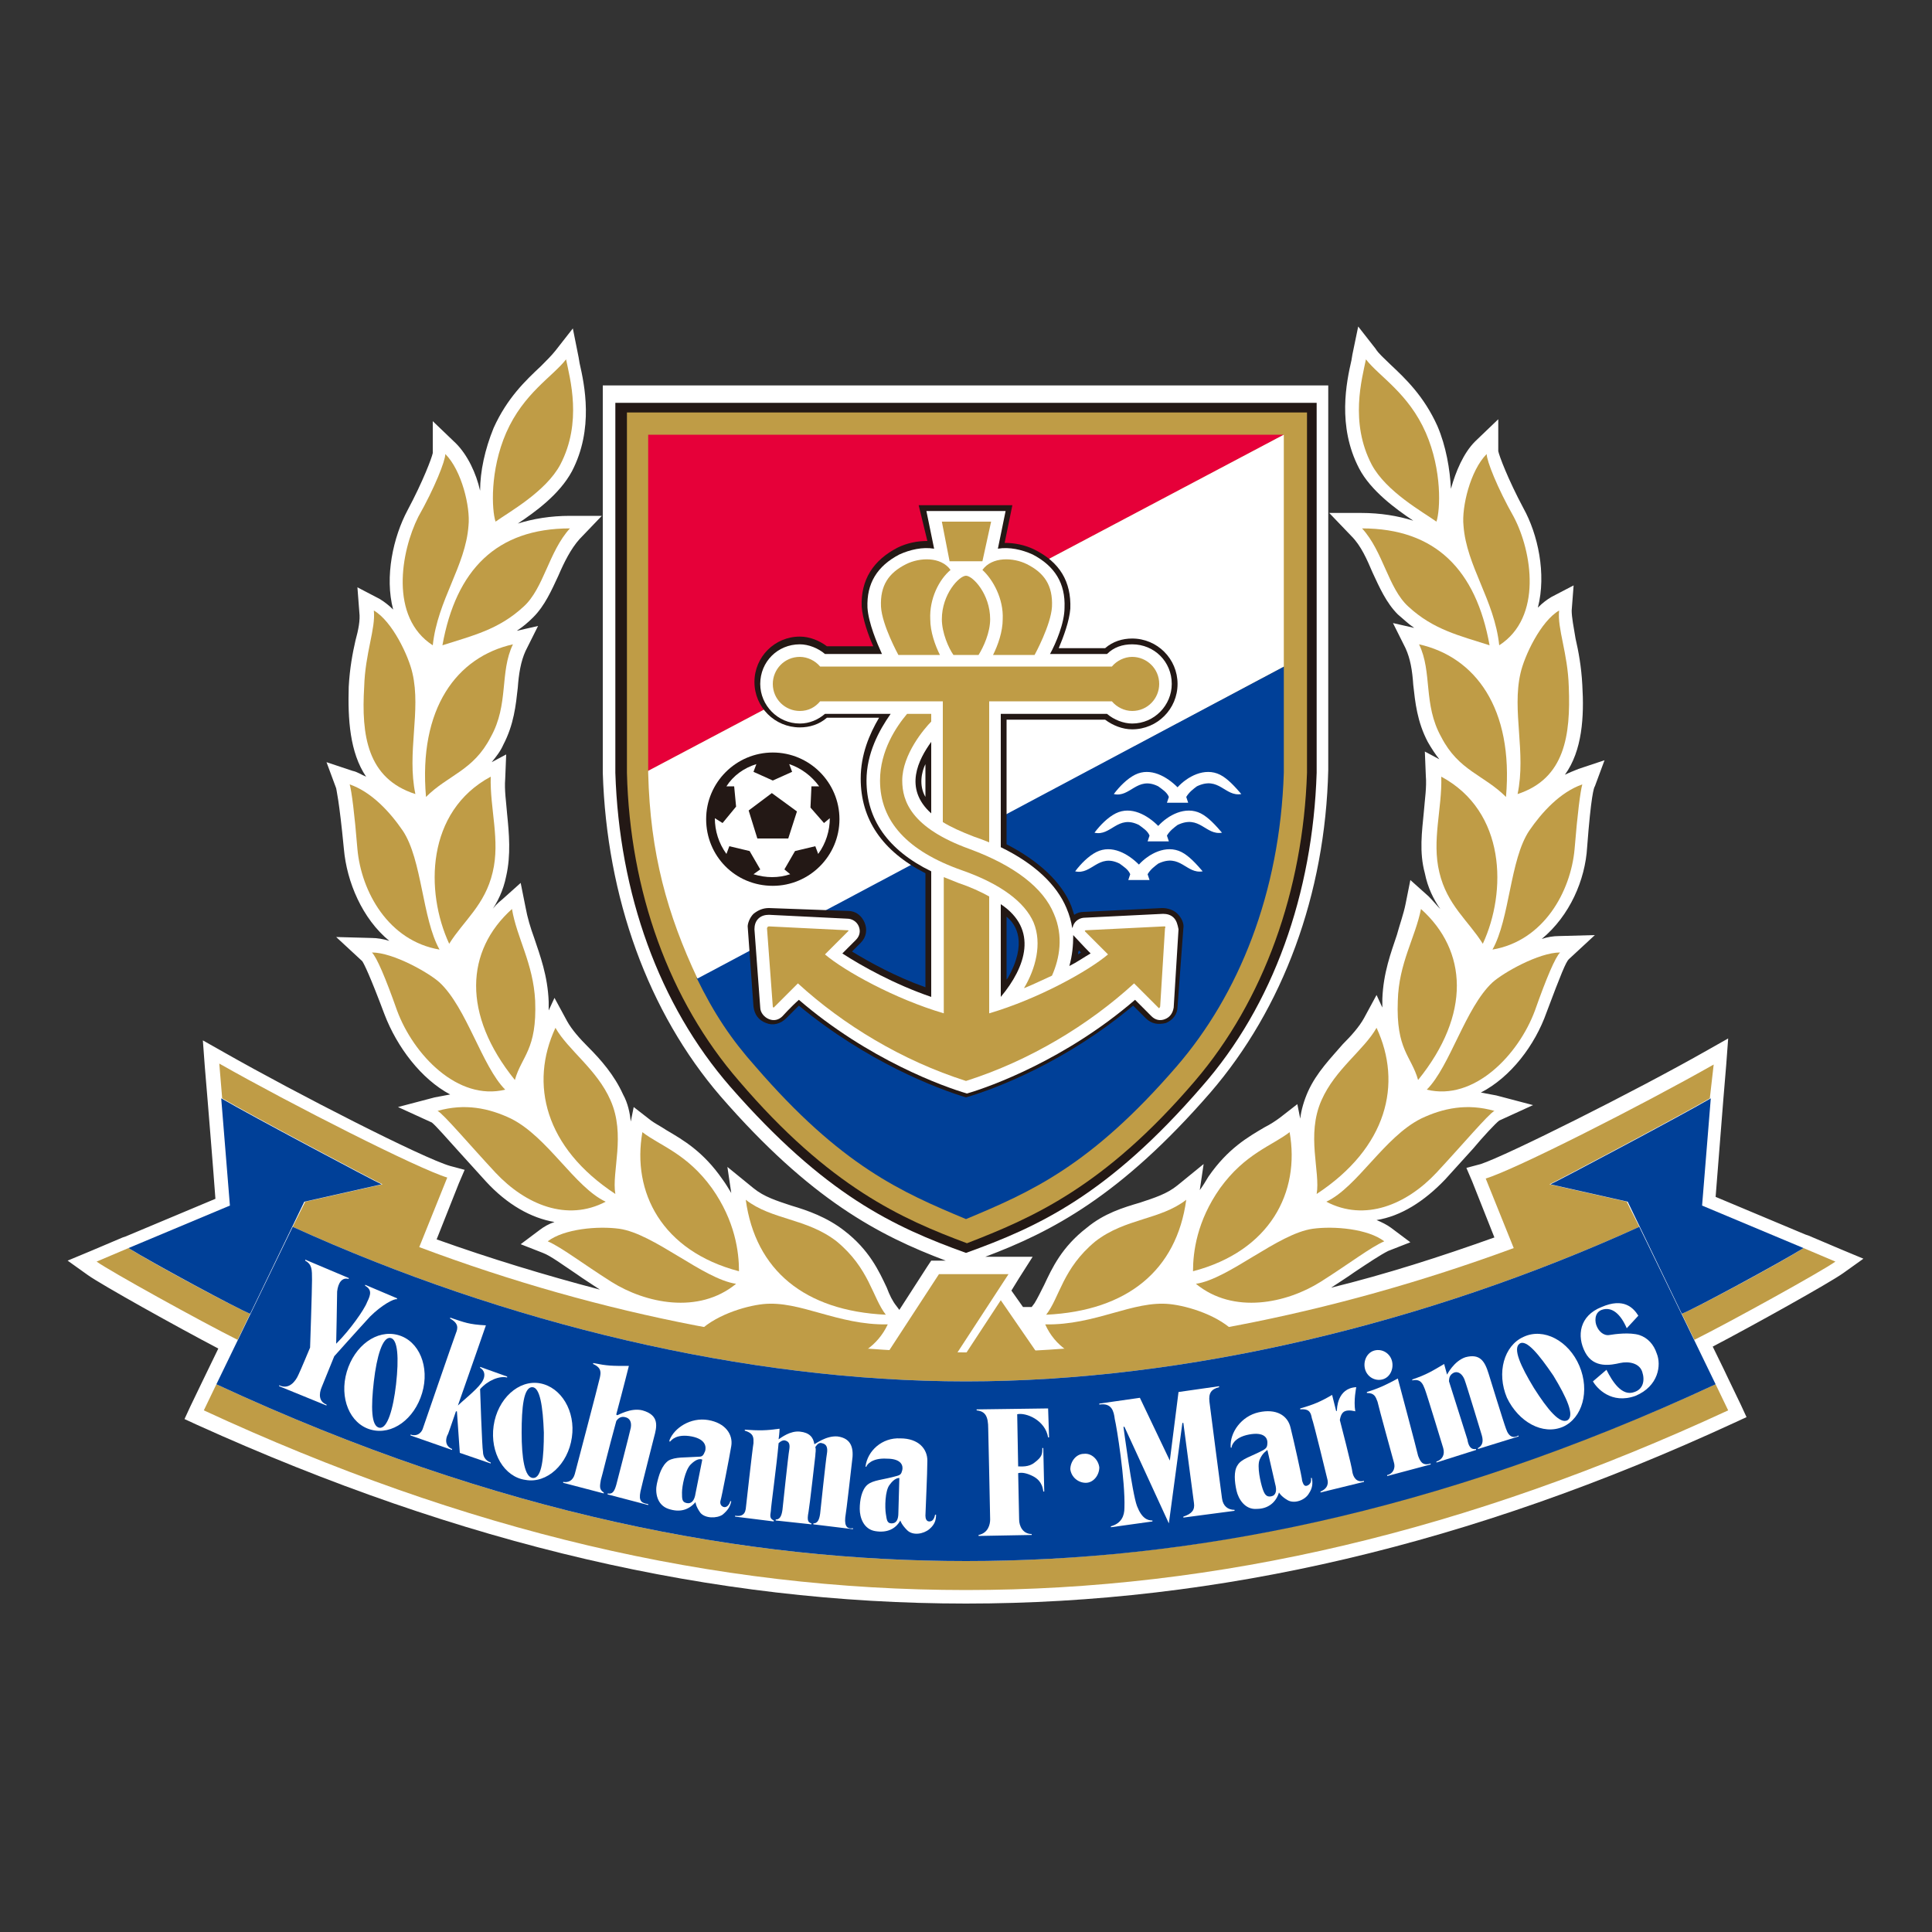 <?xml version="1.0" encoding="utf-8"?>
<!-- Generator: Adobe Illustrator 21.0.0, SVG Export Plug-In . SVG Version: 6.00 Build 0)  -->
<svg version="1.1" id="b46e6ee3-27dd-499e-b264-84fa7d73ec61"
	 xmlns="http://www.w3.org/2000/svg" xmlns:xlink="http://www.w3.org/1999/xlink" x="0px" y="0px" viewBox="0 0 200 200"
	 style="enable-background:new 0 0 200 200;" xml:space="preserve">
<rect x="0" y="0" width="200" height="200" fill="#333333" stroke="none"/>
<style type="text/css">
	.st0{fill:none;}
	.st1{fill:#FFFFFF;}
	.st2{fill:#BF9C46;}
	.st3{fill:#004098;}
	.st4{fill:#231815;}
	.st5{fill:#E60039;}
</style>
<title>emb_yamagata01</title>
<rect class="st0" width="200" height="200"/>
<g>
	<path class="st1" d="M192.9,130.3l-2.4-1l-3.3-1.4l-0.3-0.1l-9.3-3.9l0.8-10.1l0.3-3.6l0.2-2.7l-2.3,1.3
		c-7.4,4.2-20.6,10.8-23.3,11.7l-1.5,0.4l0.6,1.4l2.3,5.8c-5.6,2-11.2,3.8-16.9,5.2c0.9-0.6,1.7-1.1,2.4-1.6c1.5-1,2.7-1.8,3.5-2.2
		l2.3-0.9l-2-1.5c-0.4-0.3-1-0.6-1.5-0.8c2.5-0.4,4.9-1.9,7.1-4.2c1-1.1,2-2.2,2.9-3.2c1-1.2,2.3-2.6,2.7-2.9l3.5-1.6l-3.8-1
		c-0.5-0.1-1.1-0.2-1.6-0.3c3.1-1.6,5.6-4.9,6.8-8.3c1.5-4,2-5.2,2.3-5.5l2.7-2.5l-3.7,0.1c-0.6,0-1.2,0.1-1.8,0.3
		c2.9-2.4,4.5-6.1,4.7-9.5c0.4-5.3,0.7-6.2,0.8-6.3l1-2.7l-2.7,0.9c-0.5,0.2-1,0.4-1.4,0.6c1.8-2.5,2-6,1.8-9.3
		c-0.1-1.9-0.4-3.5-0.7-4.8c-0.2-1.2-0.4-2.2-0.4-2.9l0.2-2.6l-2.3,1.2c-0.5,0.3-0.9,0.6-1.4,1.1c0.9-3.5,0-7.6-1.5-10.3
		c-1.6-3-2.5-5.4-2.6-5.9v-3.3l-2.4,2.3c-1.2,1.2-2,3.1-2.5,4.9c-0.1-2-0.5-4.4-1.4-6.5c-1.4-3.1-3.3-4.9-4.9-6.4
		c-0.6-0.6-1.2-1.1-1.5-1.6l-1.8-2.3c0,0-0.6,2.9-0.6,2.9l-0.1,0.6c-0.5,2.2-1.5,6.8,0.8,11.2c1.2,2.3,3.8,4.2,5.6,5.4
		c-1.6-0.5-3.4-0.8-5.4-0.8l-3.3,0l2.3,2.4c1,1,1.6,2.4,2.2,3.8c0.7,1.5,1.4,3.1,2.6,4.3c0.6,0.5,1.1,1,1.7,1.4l-2.2-0.5l1.3,2.6
		c0.5,1.1,0.7,2.3,0.8,3.8c0.2,1.8,0.4,3.8,1.5,5.9c0.4,0.7,0.8,1.3,1.2,1.8l-1.5-0.8l0.1,2.5c0.1,1.2-0.1,2.4-0.2,3.7
		c-0.2,2.1-0.5,4.2,0.1,6.4c0.3,1.5,0.9,2.7,1.6,3.7c-0.4-0.4-0.8-0.9-1.2-1.3l-1.9-1.7l-0.5,2.5c-0.2,1-0.6,2.1-0.9,3.2
		c-0.6,1.8-1.4,3.9-1.5,6.6c0,0.3,0,0.6,0,0.9l-0.6-1.3l-1.3,2.4c-0.5,0.9-1.3,1.8-2.2,2.7c-1.2,1.4-2.7,2.9-3.6,4.9
		c-0.4,0.9-0.7,1.9-0.8,2.8l-0.3-1.5l-1.8,1.4c-0.4,0.3-1,0.7-1.6,1c-1.7,1-3.8,2.2-5.8,5.1c-0.3,0.5-0.6,1-0.9,1.4l0.4-2.7
		l-2.7,2.2c-1.1,0.9-2.4,1.3-3.9,1.8c-1.7,0.5-3.7,1.1-5.5,2.6c-2.6,2-3.6,4.2-4.4,5.9c-0.4,0.8-0.7,1.4-1,1.9l-0.3,0.4l-0.9,0
		l-1.2-1.7l0.8-1.3l1.4-2.2h-2.6h-2.3c6.9-2.6,14-6.3,23.3-17c7.5-8.7,11.9-20.5,12.2-33.4c0,0,0-38.4,0-38.4v-1.4h-1.4H63.8h-1.4
		v1.4V80c0.4,12.9,4.7,24.8,12.2,33.5c9.3,10.7,16.4,14.4,23.3,17h-0.7h-0.8l-0.4,0.6l-2.9,4.5l-0.3-0.4c-0.4-0.5-0.7-1.1-1-1.9
		c-0.8-1.7-1.8-3.9-4.4-5.9c-1.8-1.4-3.8-2.1-5.5-2.6c-1.5-0.5-2.8-0.9-3.9-1.8l-2.7-2.2l0.4,2.7c-0.3-0.5-0.6-1-0.9-1.4
		c-2-2.9-4.1-4.1-5.8-5.1c-0.6-0.4-1.2-0.7-1.6-1l-1.8-1.4l-0.3,1.5c-0.1-0.9-0.3-1.9-0.8-2.8c-0.9-2-2.3-3.6-3.6-4.9
		c-0.9-0.9-1.7-1.8-2.2-2.7l-1.3-2.4l-0.6,1.3c0-0.3,0-0.6,0-0.9c-0.1-2.7-0.9-4.8-1.5-6.6c-0.4-1.1-0.7-2.1-0.9-3.2l-0.5-2.5
		L52,93.1c-0.5,0.4-0.9,0.8-1.2,1.3c0.7-1,1.3-2.2,1.6-3.7c0.5-2.2,0.3-4.4,0.1-6.4c-0.1-1.3-0.3-2.5-0.2-3.7l0.1-2.5l-1.5,0.8
		c0.4-0.5,0.9-1.1,1.2-1.8c1.1-2.1,1.3-4.1,1.5-5.9c0.1-1.4,0.3-2.7,0.8-3.8l1.3-2.6l-2.2,0.5c0.6-0.4,1.1-0.8,1.7-1.4
		c1.2-1.2,1.9-2.8,2.6-4.3c0.6-1.4,1.3-2.8,2.2-3.8l2.3-2.4l-3.3,0c-2,0-3.8,0.3-5.4,0.8c1.8-1.2,4.3-3,5.6-5.4
		c2.3-4.4,1.3-9,0.8-11.2l-0.1-0.6L59.3,34c0,0-1.8,2.3-1.8,2.3c-0.4,0.5-0.9,1-1.5,1.6c-1.6,1.5-3.5,3.3-4.9,6.4
		c-0.9,2.2-1.4,4.5-1.4,6.5c-0.4-1.8-1.3-3.7-2.5-4.9l-2.4-2.3v3.3c-0.1,0.5-1,2.9-2.6,5.9c-1.5,2.8-2.4,6.9-1.5,10.3
		c-0.4-0.4-0.9-0.8-1.4-1.1L37,60.8l0.2,2.6c0.1,0.8-0.1,1.8-0.4,2.9c-0.3,1.3-0.6,2.9-0.7,4.8c-0.1,3.3,0.1,6.8,1.8,9.3
		c-0.5-0.2-0.9-0.5-1.4-0.6l-2.7-0.9l1,2.7c0,0.1,0.3,1.1,0.8,6.3c0.3,3.4,1.9,7.2,4.7,9.5c-0.6-0.2-1.3-0.3-1.8-0.3l-3.7-0.1
		l2.7,2.5c0.2,0.3,0.8,1.5,2.3,5.5c1.3,3.4,3.8,6.7,6.8,8.3c-0.5,0.1-1.1,0.2-1.6,0.3l-3.8,1l3.5,1.6c0.4,0.3,1.7,1.8,2.7,2.9
		c0.9,1,1.9,2.1,2.9,3.2c2.2,2.4,4.7,3.8,7.1,4.2c-0.6,0.2-1.1,0.5-1.5,0.8l-2,1.5l2.3,0.9c0.8,0.3,2,1.2,3.5,2.2
		c0.7,0.5,1.5,1,2.4,1.6c-5.7-1.5-11.3-3.2-16.9-5.2l2.3-5.8l0.6-1.4l-1.5-0.4c-2.8-0.8-15.9-7.5-23.3-11.7l-2.3-1.3l0.2,2.7
		l0.3,3.6c0,0,0.6,7.3,0.8,10.1l-9.3,3.9l-0.3,0.1l-3.3,1.4l-2.4,1l2.1,1.5c1.4,1,9.3,5.4,13.5,7.6l-1.6,3.3l-1.3,2.7l-0.6,1.3
		l1.3,0.6C47.8,159.9,73.8,166,100,166s52.2-6.1,79.5-18.7l1.3-0.6l-0.6-1.3l-1.3-2.7c0,0-0.8-1.7-1.6-3.3
		c4.2-2.2,12.1-6.6,13.5-7.6L192.9,130.3z"/>
	<polygon class="st2" points="98.4,141.1 104.4,131.9 97.2,131.9 91.2,141.1 	"/>
	<polygon class="st2" points="99.6,140.7 107.8,140.7 103.6,134.6 	"/>
	<path class="st2" d="M59,54.7c-7.6,0-11.8,4.3-13.2,12.1c3.1-1,5.8-1.6,8.4-4C56.3,60.9,56.8,57.1,59,54.7"/>
	<path class="st2" d="M44.8,66.8c0.5-4.7,3.4-8.2,3.7-12.4c0.2-1.9-0.7-5.7-2.4-7.4c0,0.7-1.1,3.5-2.8,6.5
		C41.5,57.1,40.3,63.9,44.8,66.8"/>
	<path class="st2" d="M51.3,54c1.4-1,5.2-3.1,6.7-5.9c2.3-4.4,1-8.9,0.6-10.9c-1.4,1.8-4.4,3.5-6.2,7.6C50.7,48.7,50.9,52.8,51.3,54
		"/>
	<path class="st2" d="M53.1,66.7c-5.8,1.3-9.8,6.6-9,15.8c2.3-2.3,4.9-2.7,6.7-6.2C52.7,72.9,51.7,69.6,53.1,66.7"/>
	<path class="st2" d="M43,82.2c-0.9-4.3,0.6-8.6-0.3-12.5c-0.4-1.8-2.1-5.4-4-6.5c0.2,1.9-0.9,4.4-1,7.9C37.4,76.1,38,80.6,43,82.2"
		/>
	<path class="st2" d="M50.8,80.4c-6.7,3.6-6.8,11.9-4.3,17.3c1.5-2.4,3.7-4,4.5-7.4C51.8,87,50.7,83.7,50.8,80.4"/>
	<path class="st2" d="M45.5,98.3c-1.8-3.2-1.8-9.3-3.8-12.3c-1.3-1.9-3.2-4-5.5-4.8c0.2,0.7,0.5,3,0.8,6.7
		C37.4,92.3,40.2,97.4,45.5,98.3"/>
	<path class="st2" d="M53,94.1c-4.8,4.3-5.2,10.9,0.3,17.7c0.7-2.5,2.3-3.1,2.1-8.2C55.2,99.7,53.5,97.1,53,94.1"/>
	<path class="st2" d="M52.3,112.8c-2.4-2.4-4-8.5-6.8-11.1c-1.1-1-4.8-3.1-7-3.1c0.5,0.5,1.4,2.6,2.6,6
		C42.8,109.2,47.4,114,52.3,112.8"/>
	<path class="st2" d="M57.5,106.4c-2.7,5.8-1.1,12.4,6.2,17.2c-0.4-2.3,1.1-6.1-0.5-9.7C61.8,110.7,58.8,108.7,57.5,106.4"/>
	<path class="st2" d="M62.7,124.4c-3.2-1.5-6-6.7-9.8-8.6c-2.3-1.1-4.8-1.6-7.6-0.8c0.6,0.3,3.3,3.5,6,6.4
		C54.4,124.7,58.7,126.5,62.7,124.4"/>
	<path class="st2" d="M66.5,117.2c-1.1,6.2,2,12.3,10,14.4c0-2-0.4-5.2-2.8-8.6C71.1,119.4,68.3,118.6,66.5,117.2"/>
	<path class="st2" d="M76.2,132.9c-3.4-0.5-8.5-5.2-12.1-5.7c-2.2-0.3-5.7,0-7.4,1.3c1.4,0.6,3.6,2.3,6.6,4.2
		C66.8,134.9,72.3,136.1,76.2,132.9"/>
	<path class="st2" d="M77.2,124.2c1,7.3,6.1,11.5,14.5,11.9c-1.4-1.8-1.7-4.8-5.1-7.6C83.5,126.1,79.9,126.3,77.2,124.2"/>
	<path class="st2" d="M91.9,137.1c-5.2,0.1-9.1-2.5-12.9-2.1c-1.9,0.2-5.2,1.2-6.9,3.1c0.7-0.1,3.5,0.9,6.9,2.2
		C83.8,142.1,89.8,141.6,91.9,137.1"/>
	<path class="st2" d="M141,54.7c7.6,0,11.8,4.3,13.2,12.1c-3.1-1-5.8-1.6-8.4-4C143.7,60.9,143.2,57.1,141,54.7"/>
	<path class="st2" d="M155.2,66.8c-0.5-4.7-3.4-8.2-3.7-12.4c-0.2-1.9,0.7-5.7,2.4-7.4c0,0.7,1.1,3.5,2.8,6.5
		C158.6,57.1,159.7,63.9,155.2,66.8"/>
	<path class="st2" d="M148.7,54c-1.4-1-5.2-3.1-6.7-5.9c-2.3-4.4-1-8.9-0.6-10.9c1.4,1.8,4.4,3.5,6.2,7.6
		C149.3,48.7,149.1,52.8,148.7,54"/>
	<path class="st2" d="M146.9,66.7c5.8,1.3,9.8,6.6,9,15.8c-2.3-2.3-4.9-2.7-6.7-6.2C147.3,72.9,148.3,69.6,146.9,66.7"/>
	<path class="st2" d="M157.1,82.2c0.9-4.3-0.6-8.6,0.3-12.5c0.4-1.8,2.1-5.4,4-6.5c-0.2,1.9,0.9,4.4,1,7.9
		C162.6,76.1,162,80.6,157.1,82.2"/>
	<path class="st2" d="M149.2,80.4c6.7,3.6,6.8,11.9,4.3,17.3c-1.5-2.4-3.7-4-4.5-7.4C148.2,87,149.3,83.7,149.2,80.4"/>
	<path class="st2" d="M154.5,98.3c1.8-3.2,1.8-9.3,3.8-12.3c1.3-1.9,3.2-4,5.5-4.8c-0.2,0.7-0.5,3-0.8,6.7
		C162.6,92.3,159.8,97.4,154.5,98.3"/>
	<path class="st2" d="M147.1,94.1c4.8,4.3,5.2,10.9-0.3,17.7c-0.7-2.5-2.3-3.1-2.1-8.2C144.8,99.7,146.5,97.1,147.1,94.1"/>
	<path class="st2" d="M147.7,112.8c2.4-2.4,4-8.5,6.8-11.1c1.1-1,4.8-3.1,7-3.1c-0.5,0.5-1.4,2.6-2.6,6
		C157.2,109.2,152.6,114,147.7,112.8"/>
	<path class="st2" d="M142.5,106.4c2.7,5.8,1.1,12.4-6.2,17.2c0.4-2.3-1.1-6.1,0.5-9.7C138.2,110.7,141.2,108.7,142.5,106.4"/>
	<path class="st2" d="M137.3,124.4c3.2-1.5,6-6.7,9.8-8.6c2.3-1.1,4.8-1.6,7.6-0.8c-0.6,0.3-3.3,3.5-6,6.4
		C145.6,124.7,141.3,126.5,137.3,124.4"/>
	<path class="st2" d="M133.5,117.2c1.1,6.2-2,12.3-10,14.4c0-2,0.4-5.2,2.8-8.6C128.9,119.4,131.7,118.6,133.5,117.2"/>
	<path class="st2" d="M123.8,132.9c3.4-0.5,8.5-5.2,12.1-5.7c2.2-0.3,5.7,0,7.4,1.3c-1.4,0.6-3.6,2.3-6.6,4.2
		C133.2,134.9,127.7,136.1,123.8,132.9"/>
	<path class="st2" d="M122.8,124.2c-1,7.3-6.1,11.5-14.5,11.9c1.4-1.8,1.7-4.8,5.1-7.6C116.5,126.1,120.1,126.3,122.8,124.2"/>
	<path class="st2" d="M108.2,137.1c5.2,0.1,9.1-2.5,12.9-2.1c1.9,0.2,5.2,1.2,6.9,3.1c-0.7-0.1-3.5,0.9-6.9,2.2
		C116.2,142.1,110.2,141.6,108.2,137.1"/>
	<path class="st2" d="M13.3,129.2l-3.3,1.4c1.4,1,10.8,6.2,14.6,8.1l1.3-2.7C24.6,135.5,16,130.9,13.3,129.2"/>
	<path class="st2" d="M186.7,129.2l3.3,1.4c-1.4,1-10.8,6.2-14.6,8.1l-1.3-2.7C175.4,135.5,184,130.9,186.7,129.2"/>
	<path class="st2" d="M100,164.6c26.1,0,51.9-6.1,78.9-18.6l-1.3-2.7c-29.3,13.5-55.1,18.3-77.6,18.3c-22.6,0-48.3-4.7-77.6-18.3
		l-1.3,2.7C48.1,158.5,73.9,164.6,100,164.6L100,164.6z"/>
	<path class="st2" d="M177.4,110.2c-7.4,4.2-20.6,10.9-23.6,11.8l2.9,7.2C137.7,136.2,118,140,100,140c-18,0-37.7-3.8-56.6-10.9
		l2.9-7.2c-3-0.9-16.2-7.6-23.6-11.8l0.3,3.6c2.9,1.7,15.9,8.6,16.6,8.9l-8,1.8l-1.3,2.6c22,10,46.9,16,69.7,16h0
		c22.8,0,47.7-6,69.7-16l-1.3-2.6l-8-1.8c0.7-0.3,13.7-7.2,16.6-8.9L177.4,110.2z"/>
	<path class="st3" d="M13.3,129.2c2.6,1.6,11.3,6.3,12.6,6.8l5.6-11.6l8-1.8c-0.7-0.3-13.7-7.2-16.6-8.9l0.9,11.1L13.3,129.2z"/>
	<path class="st3" d="M100,161.6c22.6,0,48.3-4.7,77.6-18.3l-7.9-16.3c-22,10-46.9,16-69.7,16c-22.8,0-47.7-6-69.7-16l-7.9,16.3
		C51.7,156.9,77.4,161.6,100,161.6L100,161.6z"/>
	<path class="st3" d="M186.7,129.2c-2.6,1.6-11.3,6.3-12.6,6.8l-5.6-11.6l-8-1.8c0.7-0.3,13.7-7.2,16.6-8.9l-0.9,11.1L186.7,129.2z"
		/>
	<path class="st4" d="M136.3,41.7V80c-0.4,12.5-4.5,24.1-11.9,32.5c-9.7,11.2-16.9,14.5-24.4,17.2c-7.5-2.7-14.6-6-24.4-17.2
		c-7.4-8.5-11.5-20-11.9-32.5V41.7H136.3z"/>
	<path class="st2" d="M135.3,42.7V80c-0.4,12.2-4.5,23.6-11.6,31.9c-9.4,11-16.9,14.2-23.6,16.8c-6.7-2.5-14.2-5.8-23.6-16.8
		c-7.2-8.3-11.3-19.6-11.6-31.9V42.7H135.3z"/>
	<path class="st3" d="M78.2,110.4c8.9,10.3,15.1,13,21.8,15.8c6.7-2.8,12.9-5.5,21.8-15.8c6.4-7.4,10.7-17.9,11.1-30.4V69
		l-60.8,32.2C73.9,104.9,75.7,107.6,78.2,110.4"/>
	<polygon class="st5" points="67.1,45 67.1,79.8 132.9,45 	"/>
	<path class="st1" d="M67.1,79.8V80c0.2,8.4,2,14.7,5.1,21.3L132.9,69V45L67.1,79.8z"/>
	<path class="st4" d="M80,91.7c3.8,0,6.9-3.1,6.9-6.9c0-3.8-3.1-6.9-6.9-6.9c-3.8,0-6.9,3.1-6.9,6.9C73.1,88.6,76.1,91.7,80,91.7"/>
	<path class="st1" d="M78.7,90L78,90.5c1.3,0.4,2.6,0.4,3.8,0L81.2,90l1.1-1.9l2.1-0.5l0.3,0.8c0.8-1.1,1.2-2.4,1.2-3.7l-0.6,0.5
		l-1.4-1.6l0.1-2.2l0.8,0c-0.8-1.1-1.9-1.9-3.1-2.3l0.3,0.8l-2,0.9l-2-0.9l0.3-0.8c-1.3,0.4-2.4,1.2-3.1,2.3l0.8,0l0.2,2.1l-1.4,1.7
		L74,84.7c0,1.3,0.4,2.6,1.2,3.7l0.3-0.8l2.1,0.5L78.7,90z"/>
	<polygon class="st4" points="79.9,82.1 82.5,84 81.6,86.8 78.4,86.8 77.5,83.9 	"/>
	<path class="st1" d="M126.3,80.2c-1.6-0.8-3.4,0.2-4.4,1.3c-1.1-1.1-2.8-2.1-4.4-1.3c-0.8,0.4-1.6,1.2-2.2,2
		c1.7,0.4,2.4-1.9,4.6-0.8c0.4,0.3,0.9,0.6,1.1,1.1l-0.2,0.6h2.2l-0.2-0.6c0.3-0.5,0.7-0.8,1.1-1.1c2.3-1.1,2.9,1.1,4.6,0.8
		C127.9,81.5,127.1,80.6,126.3,80.2"/>
	<path class="st1" d="M124.3,84.2c-1.6-0.8-3.4,0.2-4.4,1.3c-1.1-1.1-2.8-2.1-4.4-1.3c-0.8,0.4-1.6,1.2-2.2,2
		c1.7,0.4,2.4-1.9,4.6-0.8c0.4,0.3,0.9,0.6,1.1,1.1l-0.2,0.6h2.2l-0.2-0.6c0.3-0.5,0.7-0.8,1.1-1.1c2.3-1.1,2.9,1.1,4.6,0.8
		C125.9,85.5,125.1,84.6,124.3,84.2"/>
	<path class="st1" d="M122.3,88.2c-1.6-0.8-3.4,0.2-4.4,1.3c-1.1-1.1-2.8-2.1-4.4-1.3c-0.8,0.4-1.6,1.2-2.2,2
		c1.7,0.4,2.4-1.9,4.6-0.8c0.4,0.3,0.9,0.6,1.1,1.1l-0.2,0.6h2.2l-0.2-0.6c0.3-0.5,0.7-0.8,1.1-1.1c2.3-1.1,2.9,1.1,4.6,0.8
		C123.9,89.5,123.1,88.6,122.3,88.2"/>
	<path class="st4" d="M121.9,94.6c-0.4-0.4-1-0.6-1.6-0.6l-8.1,0.4c-0.4,0-0.7,0.1-1,0.3c-0.1-0.3-0.2-0.6-0.3-0.9
		c-1-2.5-3.4-4.7-6.7-6.4V74.5h10.2c0.8,0.6,1.8,1,2.8,1c2.6,0,4.7-2.1,4.7-4.7c0-2.6-2.1-4.7-4.7-4.7c-1,0-2,0.3-2.8,1h-4.8
		c0.5-1.2,1.1-2.8,1.2-4.1c0.1-2.8-1.1-4.8-3.7-6.1c-1-0.5-2.1-0.7-3.1-0.7l0.8-3.9h-9.7L96,56c-1,0-2.1,0.2-3.1,0.7
		c-2.5,1.3-3.8,3.3-3.7,6.1c0.1,1.3,0.7,3,1.2,4.1h-4.8c-0.8-0.6-1.8-1-2.8-1c-2.6,0-4.7,2.1-4.7,4.7c0,2.6,2.1,4.7,4.7,4.7
		c1,0,2-0.3,2.8-1h5.4c-1,1.7-1.9,3.8-1.9,6.3c0,4.2,2.2,7.5,6.7,9.8v11.8c-3.1-1.1-5.8-2.6-7.6-3.7l0.9-0.9
		c0.6-0.6,0.7-1.4,0.4-2.1c-0.3-0.7-0.9-1.2-1.7-1.2L79.6,94c-0.6,0-1.1,0.2-1.6,0.6c-0.4,0.4-0.6,1-0.6,1.3l0.6,8.3
		c0.1,0.8,0.5,1.4,1.3,1.7c0.7,0.3,1.5,0.1,2.1-0.5c0,0,1.3-1.3,1.3-1.3c7,5.8,14.3,8.6,17.3,9.5c3.1-0.9,10.4-3.7,17.3-9.5l1.3,1.3
		c0.6,0.6,1.3,0.7,2.1,0.5c0.7-0.3,1.2-0.9,1.2-1.7l0.6-8.1C122.6,95.6,122.3,95,121.9,94.6 M95.8,82.5c-0.7-1.2-0.4-2.6,0-3.4V82.5
		z M104.3,101.3c0,0-0.1,0.1-0.1,0.1v-6.5C105.2,95.7,106.4,97.6,104.3,101.3 M111.6,98.8c0-0.1,0-0.3,0.1-0.4l0.2,0.2
		C111.8,98.7,111.7,98.7,111.6,98.8"/>
	<path class="st1" d="M121.5,95c-0.3-0.3-0.7-0.4-1.1-0.4l-8.1,0.4c-0.5,0-1,0.3-1.2,0.8c0,0.1-0.1,0.2-0.1,0.3
		c-0.1-0.7-0.3-1.4-0.6-2.1c-1-2.4-3.3-4.6-6.8-6.3V73.9h11c0.7,0.6,1.7,1,2.6,1c2.3,0,4.1-1.9,4.1-4.1c0-2.3-1.8-4.1-4.1-4.1
		c-1,0-1.9,0.3-2.6,1h-5.9c0.6-1.1,1.5-3.2,1.5-4.8c0.1-2.5-1-4.3-3.3-5.5c-1.1-0.5-2.4-0.8-3.6-0.6l0.8-3.9h-8.2l0.8,3.9
		c-1.2-0.2-2.5,0.1-3.6,0.6c-2.3,1.2-3.4,3-3.3,5.5c0.1,1.6,1,3.7,1.5,4.8h-5.9c-0.7-0.6-1.7-1-2.6-1c-2.3,0-4.1,1.8-4.1,4.1
		c0,2.2,1.8,4.1,4.1,4.1c1,0,1.9-0.4,2.6-1h6.8c-1.2,1.7-2.5,4.1-2.5,6.9c0,4,2.2,7.2,6.7,9.4v13c-3.8-1.3-7.2-3.2-9.2-4.5l1.4-1.4
		c0.4-0.4,0.5-0.9,0.3-1.4c-0.2-0.5-0.7-0.8-1.2-0.8l-8.1-0.4c-0.4,0-0.8,0.1-1.1,0.4c-0.3,0.3-0.4,0.7-0.4,1.1l0.6,8.1
		c0,0.5,0.4,1,0.9,1.2c0.5,0.2,1,0.1,1.4-0.3c0,0,0.9-1,1.7-1.7c7.2,6.2,15,9,17.4,9.7c2.4-0.7,10.2-3.5,17.4-9.7l1.7,1.7
		c0.4,0.4,0.9,0.5,1.4,0.3c0.5-0.2,0.8-0.6,0.9-1.2l0.5-8.1C121.9,95.7,121.8,95.3,121.5,95 M96.4,84.2c-2.9-2.6-1.3-5.6,0-7.4V84.2
		z M103.6,103.2v-9.6C107.5,96.2,106.2,100.1,103.6,103.2 M110.7,100c0.3-1.1,0.4-2.1,0.4-3.2c0.1,0.1,1.1,1.2,1.8,1.9
		C112.2,99.1,111.5,99.6,110.7,100"/>
	<polygon class="st2" points="102.6,54 101.7,58.1 98.3,58.1 97.5,54 	"/>
	<path class="st2" d="M101.3,67.8c0.5-0.8,1.2-2.3,1.2-3.7c0-2.6-1.8-4.5-2.5-4.5c-0.7,0-2.5,1.9-2.5,4.5c0,1.4,0.7,3,1.2,3.7H101.3
		z"/>
	<path class="st2" d="M101.7,59c1-1.4,3.2-1.3,4.6-0.6c1.8,0.9,2.7,2.2,2.6,4.4c-0.1,1.9-1.8,5-1.8,5h-4.3c0.5-1,1-2.4,1-3.7
		C103.9,62,102.8,60,101.7,59"/>
	<path class="st2" d="M98.4,59c-1-1.4-3.2-1.3-4.6-0.6c-1.8,0.9-2.7,2.2-2.6,4.4c0.1,1.9,1.8,5,1.8,5h4.3c-0.5-1-1-2.4-1-3.7
		C96.2,62,97.2,60,98.4,59"/>
	<path class="st2" d="M120.5,95.9l-8.1,0.4c-0.1,0-0.1,0.1-0.1,0.1l2.4,2.4c-2,1.7-7.2,4.6-12.3,6.1V92.8c-0.9-0.5-2-1-3.2-1.4
		c-0.5-0.2-1-0.4-1.5-0.6v14.1h0c-5.1-1.5-10.3-4.4-12.3-6.1l2.4-2.4c0.1-0.1,0-0.1-0.1-0.1l-8.1-0.4c-0.1,0-0.2,0.1-0.2,0.2
		l0.6,8.1c0,0.1,0.1,0.1,0.1,0.1l2.5-2.5c4.7,4.3,10.8,8,17.4,10.1c6.6-2.1,12.7-5.8,17.4-10.1l2.5,2.5c0.1,0.1,0.1,0.1,0.2-0.1
		l0.5-8.1C120.7,95.9,120.6,95.9,120.5,95.9"/>
	<path class="st2" d="M102.4,87.2V72.6h12.7c0.5,0.6,1.3,1,2.1,1c1.6,0,2.8-1.3,2.8-2.8c0-1.6-1.3-2.8-2.8-2.8c-0.8,0-1.6,0.4-2.1,1
		H84.9c-0.5-0.6-1.3-1-2.1-1c-1.6,0-2.8,1.3-2.8,2.8c0,1.6,1.3,2.8,2.8,2.8c0.9,0,1.6-0.4,2.1-1h12.7v12.5c0.8,0.5,1.9,1,3.2,1.5
		C101.4,86.8,101.9,87,102.4,87.2"/>
	<path class="st2" d="M109.1,94.6c-1.1-2.7-4.1-5-8.7-6.7c-6.1-2.2-7-5-7-7.1c0-2.7,2.3-5.4,3-6.1v-0.8h-2.5
		c-1.1,1.3-2.8,3.8-2.8,6.9c0,4.2,2.8,7.3,8.5,9.3c4,1.4,6.5,3.3,7.4,5.4c0.9,2.2,0.2,4.8-1,6.8c1-0.4,2-0.9,2.9-1.3
		C109.7,99.2,110.1,96.9,109.1,94.6"/>
	<path class="st1" d="M43.7,144.2c-0.8,2.7-3.1,4.4-5.3,3.8c-2.2-0.6-3.3-3.3-2.5-6c0.8-2.7,3.1-4.4,5.3-3.8
		C43.4,138.8,44.5,141.5,43.7,144.2 M40.4,138.5c-0.8-0.1-1.4,1.9-1.7,4.5c-0.3,2.6-0.3,4.7,0.6,4.8c0.8,0.1,1.4-1.9,1.7-4.5
		C41.3,140.6,41.2,138.6,40.4,138.5"/>
	<path class="st1" d="M59.2,148.8c-0.4,2.8-2.6,4.8-4.8,4.4c-2.2-0.3-3.7-2.8-3.3-5.6c0.4-2.8,2.6-4.8,4.8-4.4
		C58.1,143.6,59.6,146.1,59.2,148.8 M55.1,143.6c-0.9,0-1.1,2.1-1.1,4.7c0,2.6,0.3,4.7,1.2,4.7c0.9,0,1.1-2.1,1.1-4.7
		C56.2,145.6,55.9,143.6,55.1,143.6"/>
	<path class="st1" d="M163.5,141.4c1.1,2.6,0.3,5.4-1.7,6.3c-2.1,0.9-4.6-0.5-5.8-3c-1.1-2.6-0.3-5.4,1.7-6.3
		C159.8,137.4,162.4,138.8,163.5,141.4 M157.3,139.1c-0.7,0.5,0.1,2.3,1.5,4.6c1.4,2.2,2.7,3.8,3.5,3.3c0.7-0.5-0.1-2.3-1.5-4.6
		C159.3,140.2,158,138.6,157.3,139.1"/>
	<path class="st1" d="M113.8,145.4l0-0.1l4.2-0.6l3.1,6.5l0.9-7.1l4.2-0.6l0,0.1c-0.8,0.2-1.1,0.6-1,1.5c0.1,0.9,1.3,10,1.3,10
		c0.1,0.8,0.6,1.2,1.3,1.2l0,0.1l-5.3,0.7l0-0.1c0.9-0.3,1.2-0.7,1.1-1.4c-0.1-0.8-1.1-8.3-1.1-8.3l-0.1,0l-1.4,10.4l-4.6-10l-0.1,0
		c0,0,0.9,6.9,1.4,8.2c0.5,1.3,1.1,1.5,1.6,1.5l0,0.1l-4.3,0.6l0-0.1c1.1-0.3,1.4-1.1,1.4-1.9c0.1-2.8-0.8-8.4-1-9.2
		C115.3,146.1,115.1,145.2,113.8,145.4"/>
	<path class="st1" d="M130.3,146.2c1.8-0.4,3,0.3,3.3,1.6c0.3,1.2,1.2,5.2,1.2,5.5c0.1,0.3,0.2,0.6,0.5,0.5c0.3-0.1,0.5-0.4,0.4-0.8
		l0.1,0c0.1,0.5,0.1,1-0.3,1.6c-0.4,0.7-1.5,1.1-2.2,0.7c-0.7-0.4-0.9-0.8-0.9-0.8c-0.3,1-1.1,1.7-2.3,1.7c-1.2,0.1-1.9-1-2.1-1.9
		c-0.2-0.9-0.3-2,0.1-2.6c0.4-0.7,1.4-0.9,2.7-1.6c0.3-0.2,0.4-0.3,0.4-0.8c0-0.4-0.3-1.1-1.9-0.8c-1.6,0.3-1.8,1.2-1.8,1.3
		c0,0.1-0.1,0.1-0.1,0C127.3,148.3,128.5,146.6,130.3,146.2 M130.4,151.1c-0.3,0.7,0.1,2.4,0.3,3c0.2,0.6,0.4,0.9,0.9,0.8
		c0.5-0.1,0.6-0.6,0.4-1.3l-0.8-3.5C131.1,150.2,130.7,150.4,130.4,151.1"/>
	<path class="st1" d="M138.7,147c0,0,1.3,5,1.3,5.4c0.1,0.5,0.4,1.1,1.2,0.9l0,0.1l-4.5,1.1l0-0.1c0.5-0.2,0.9-0.6,0.7-1.3
		c0,0-1.4-5.8-1.6-6.3c-0.1-0.5-0.2-1-1.2-0.9l0-0.1c1.4-0.4,2.1-0.7,3.3-1.4c0.2,0.8,0.4,1.6,0.4,1.6c0,0.1,0.1,0.1,0.1,0
		c0-0.1,0-2.3,2-2.4c0,0-0.3,1.4-0.1,2.5c0,0-0.7-0.2-1.1,0C139,146.2,138.8,146.4,138.7,147"/>
	<path class="st1" d="M155.9,147.9c-0.2-0.5-1.8-5.7-1.8-5.7c-0.4-1.3-0.9-2.1-2.4-1.7c-1.2,0.4-1.9,1.8-1.9,1.8c0,0,0,0,0,0
		c-0.2-0.7-0.3-1.1-0.3-1.1c-1.2,0.7-1.8,1.1-3.3,1.6l0,0.1c0.9-0.2,1.1,0.4,1.3,0.9c0.2,0.5,1.9,6.1,1.9,6.1
		c0.2,0.7-0.1,1.2-0.7,1.4l0,0.1l4.1-1.3l0-0.1c-0.6,0.1-0.8-0.4-0.9-1c-0.1-0.3-1.2-3.8-1.9-6c0-0.4,0.1-0.7,0.5-0.9
		c0.5-0.2,0.9,0.2,1.1,0.7c0.2,0.5,1.8,5.8,1.8,5.8c0.2,0.7,0,1.1-0.4,1.3l0,0.1l4.2-1.3l0-0.1C156.7,148.9,156.2,148.8,155.9,147.9
		"/>
	<path class="st1" d="M169.6,136.2l-1.2,1.3c-0.6-1.4-1.5-2.3-2.6-1.9c-0.8,0.3-0.7,1.3-0.5,1.7c0.2,0.5,0.7,1,1.3,0.9
		c0.6-0.1,2.1-0.3,3.1,0c0.9,0.3,1.5,1,1.8,1.9c0.5,1.2,0.2,3.4-2.2,4.4c-2.5,0.9-4-0.8-4.4-1.5l1.4-1.2c0.6,1.2,1.6,2.8,2.9,2.3
		c0.9-0.3,1.1-1.2,0.8-2.1c-0.3-0.9-1.4-1.1-2.3-0.9c-0.9,0.2-2.7,0.6-3.6-1.1s-0.6-3.8,1.7-4.7
		C168.1,134.3,169.1,135.4,169.6,136.2"/>
	<path class="st1" d="M144.1,140.9c0.2,0.8-0.2,1.7-1,1.9c-0.8,0.2-1.6-0.3-1.8-1.1c-0.2-0.8,0.2-1.7,1-1.9
		C143.1,139.6,143.9,140.1,144.1,140.9"/>
	<path class="st1" d="M146.8,150.7c-0.1-0.5-2.1-8-2.1-8c-1.1,0.6-1.9,1-3.2,1.4l0,0.1c0.8,0,0.9,0.4,1.1,0.9
		c0.1,0.5,1.7,6.3,1.7,6.3c0.2,0.7-0.2,1.2-0.7,1.3l0,0.1l4.5-1.2l0-0.1C147.2,151.8,147,151.2,146.8,150.7"/>
	<path class="st1" d="M101.1,145.9l0,0.1c0.9,0.1,1.2,0.6,1.2,1.9c0,0,0.2,8.9,0.2,9.4c0,0.5-0.2,1.4-1.2,1.6l0,0.1l5.5-0.1l0-0.1
		c-0.9,0-1.3-0.8-1.3-1.5l-0.1-4.8c0.4-0.1,0.9,0,1.5,0.3c0.4,0.2,1,0.6,1.1,1.6l0.1,0l-0.1-4.5l-0.1,0c0,0.6,0,0.9-0.8,1.5
		c-0.6,0.5-1.4,0.4-1.7,0.4l-0.1-5.4c0.9-0.2,2.9,0.6,3.2,2.4l0.1,0l-0.1-3L101.1,145.9z"/>
	<path class="st1" d="M32.1,139.5c0,0-1,2.4-1.2,2.8c-0.3,0.7-1,1.6-2,1.1l0,0.1l4.9,2l0-0.1c-0.8-0.3-0.8-1.1-0.5-1.8l1.3-3.2
		c0,0,2.5-2.8,3.7-4.1c1.2-1.2,2.5-1.9,2.8-1.8l0-0.1l-3.3-1.4l0,0.1c0.7,0.4,0.6,0.9,0.2,1.7c-0.3,0.8-1.8,2.9-3.1,4.2
		c-0.1,0.1-0.1,0.1-0.1,0.1s0.1-4.6,0.1-5.4c0.1-0.9,0.5-1.5,1.2-1.3l0-0.1l-4.5-1.9l0,0.1c0.7,0.4,0.7,0.9,0.7,2
		C32.3,133.6,32.1,139.5,32.1,139.5"/>
	<path class="st1" d="M73.3,147c1.8,0.3,2.6,1.5,2.4,2.7c-0.2,1.2-1,5.3-1.1,5.6c-0.1,0.3,0,0.6,0.3,0.7c0.3,0.1,0.6-0.2,0.7-0.6
		l0.1,0c-0.1,0.5-0.3,0.9-0.9,1.4c-0.6,0.4-1.8,0.4-2.3-0.2c-0.5-0.7-0.5-1.1-0.5-1.1c-0.7,0.8-1.6,1.1-2.8,0.7
		c-1.2-0.4-1.4-1.7-1.2-2.6c0.2-0.9,0.5-1.9,1.2-2.4c0.7-0.4,1.7-0.3,3.1-0.4c0.4,0,0.5-0.1,0.7-0.6c0.1-0.4,0.1-1.2-1.4-1.5
		c-1.6-0.3-2.1,0.4-2.2,0.5c-0.1,0.1-0.1,0-0.1-0.1C69.8,147.8,71.5,146.7,73.3,147 M71.5,151.6c-0.6,0.6-0.9,2.3-0.9,2.9
		c0,0.7,0,1,0.5,1.1c0.5,0.1,0.8-0.3,0.9-1l0.7-3.5C72.5,151,72.1,151,71.5,151.6"/>
	<path class="st1" d="M93.2,148.9c1.9,0,2.8,1.1,2.8,2.3c0,1.3-0.2,5.4-0.2,5.7c0,0.3,0.1,0.6,0.4,0.6c0.3,0,0.5-0.2,0.6-0.7l0.1,0
		c0,0.5-0.1,1-0.7,1.5c-0.6,0.5-1.7,0.7-2.3,0.1c-0.6-0.6-0.7-1-0.7-1c-0.5,0.9-1.4,1.3-2.6,1.1c-1.2-0.2-1.6-1.4-1.6-2.3
		c0-0.9,0.2-2,0.8-2.5c0.6-0.5,1.6-0.5,3-0.9c0.4-0.1,0.5-0.2,0.6-0.6c0.1-0.4,0-1.2-1.6-1.2c-1.6-0.1-2.1,0.7-2.1,0.8
		c-0.1,0.1-0.1,0-0.1,0C89.8,150.2,91.3,148.8,93.2,148.9 M92.1,153.7c-0.5,0.6-0.5,2.4-0.4,3c0.1,0.6,0.1,1,0.6,1
		c0.5,0,0.7-0.4,0.7-1.1l0.1-3.6C93,153,92.6,153,92.1,153.7"/>
	<path class="st1" d="M66.3,154.4c0.1-0.5,1.4-5.6,1.4-5.6c0.3-1.1,0.6-2.3-1.2-2.8c-1.2-0.3-2.5,0.5-2.6,0.5c0,0-0.1,0-0.1-0.1
		c0.7-2.6,1.3-5,1.3-5c-1.8,0-2.2,0-3.7-0.3l0,0.1c0.9,0.4,0.8,0.9,0.7,1.4c-0.1,0.5-2.6,10-2.6,10c-0.2,0.7-0.7,0.9-1.2,0.8l0,0.1
		l4.2,1.1l0-0.1c-0.5-0.3-0.4-0.7-0.3-1.3c0.1-0.3,0.8-3.2,1.6-6.1c0.2-0.3,0.5-0.5,0.9-0.4c0.5,0.1,0.7,0.5,0.6,1.1
		c-0.1,0.5-1.5,5.9-1.5,5.9c-0.2,0.7-0.4,1-0.9,0.9l0,0.1l4.2,1.1l0-0.1C66.4,155.6,66.1,155.4,66.3,154.4"/>
	<path class="st1" d="M87.5,157.1c0.1-0.5,0.7-5.8,0.7-5.8c0.2-1.3,0-2.4-1.5-2.6c-1.2-0.1-2.3,0.8-2.4,0.8c0,0,0,0,0,0
		c-0.1-0.7-0.5-1.2-1.5-1.3c-1-0.1-1.9,0.6-2.2,0.8c0.1-0.7,0.1-1.1,0.1-1.1c-1.4,0.2-2.1,0.2-3.6,0.1l0,0.1c1,0.3,0.9,0.8,0.9,1.3
		c-0.1,0.5-0.8,6.8-0.8,6.8c-0.1,0.7-0.6,0.8-1.1,0.7l0,0.1l4,0.5l0-0.1c-0.4-0.2-0.4-0.4-0.3-1c0-0.4,0.6-4.7,0.8-7
		c0.2-0.2,0.4-0.3,0.6-0.3c0.5,0.1,0.6,0.4,0.5,1c-0.1,0.5-0.7,6.2-0.7,6.2c-0.1,0.7-0.3,1-0.7,1l0,0.1l3.7,0.4l0-0.1
		c-0.3-0.1-0.5-0.2-0.3-1.2c0.1-0.5,0.7-5.8,0.7-5.8c0-0.3,0.1-0.6,0-0.9c0.2-0.3,0.4-0.5,0.7-0.4c0.5,0.1,0.6,0.5,0.5,1.1
		c-0.1,0.5-0.7,6.2-0.7,6.2c-0.1,0.7-0.3,1-0.7,1l0,0.1l4.1,0.5l0-0.1C87.8,158.3,87.4,158.1,87.5,157.1"/>
	<path class="st1" d="M50,150.3c-0.1-0.4-0.3-6.5-0.3-6.5c0.8-0.9,2-1.4,2.8-1.2l0-0.1l-2.8-1l0,0.1c0.4,0.2,0.7,0.8,0.1,1.6
		c-0.5,0.7-2,1.9-2.4,2.3c1.2-3.4,2.9-8.3,2.9-8.3c-1.8-0.1-2.2-0.3-3.7-0.8l0,0.1c0.9,0.5,0.8,1,0.6,1.5c-0.2,0.5-3.4,9.8-3.4,9.8
		c-0.2,0.7-0.8,0.9-1.3,0.7l0,0.1l4.3,1.5l0-0.1c-0.7-0.3-0.7-0.9-0.5-1.4c0.1-0.1,0.4-1.1,0.9-2.5l0.1,0l0.3,4.3l3.2,1.1l0-0.1
		C50.2,151.2,50,150.7,50,150.3"/>
	<path class="st1" d="M113.8,151.9c0,0.8-0.6,1.6-1.4,1.6c-0.8,0-1.5-0.6-1.6-1.4c0-0.8,0.6-1.6,1.4-1.6
		C113,150.4,113.7,151.1,113.8,151.9"/>
</g>
</svg>
